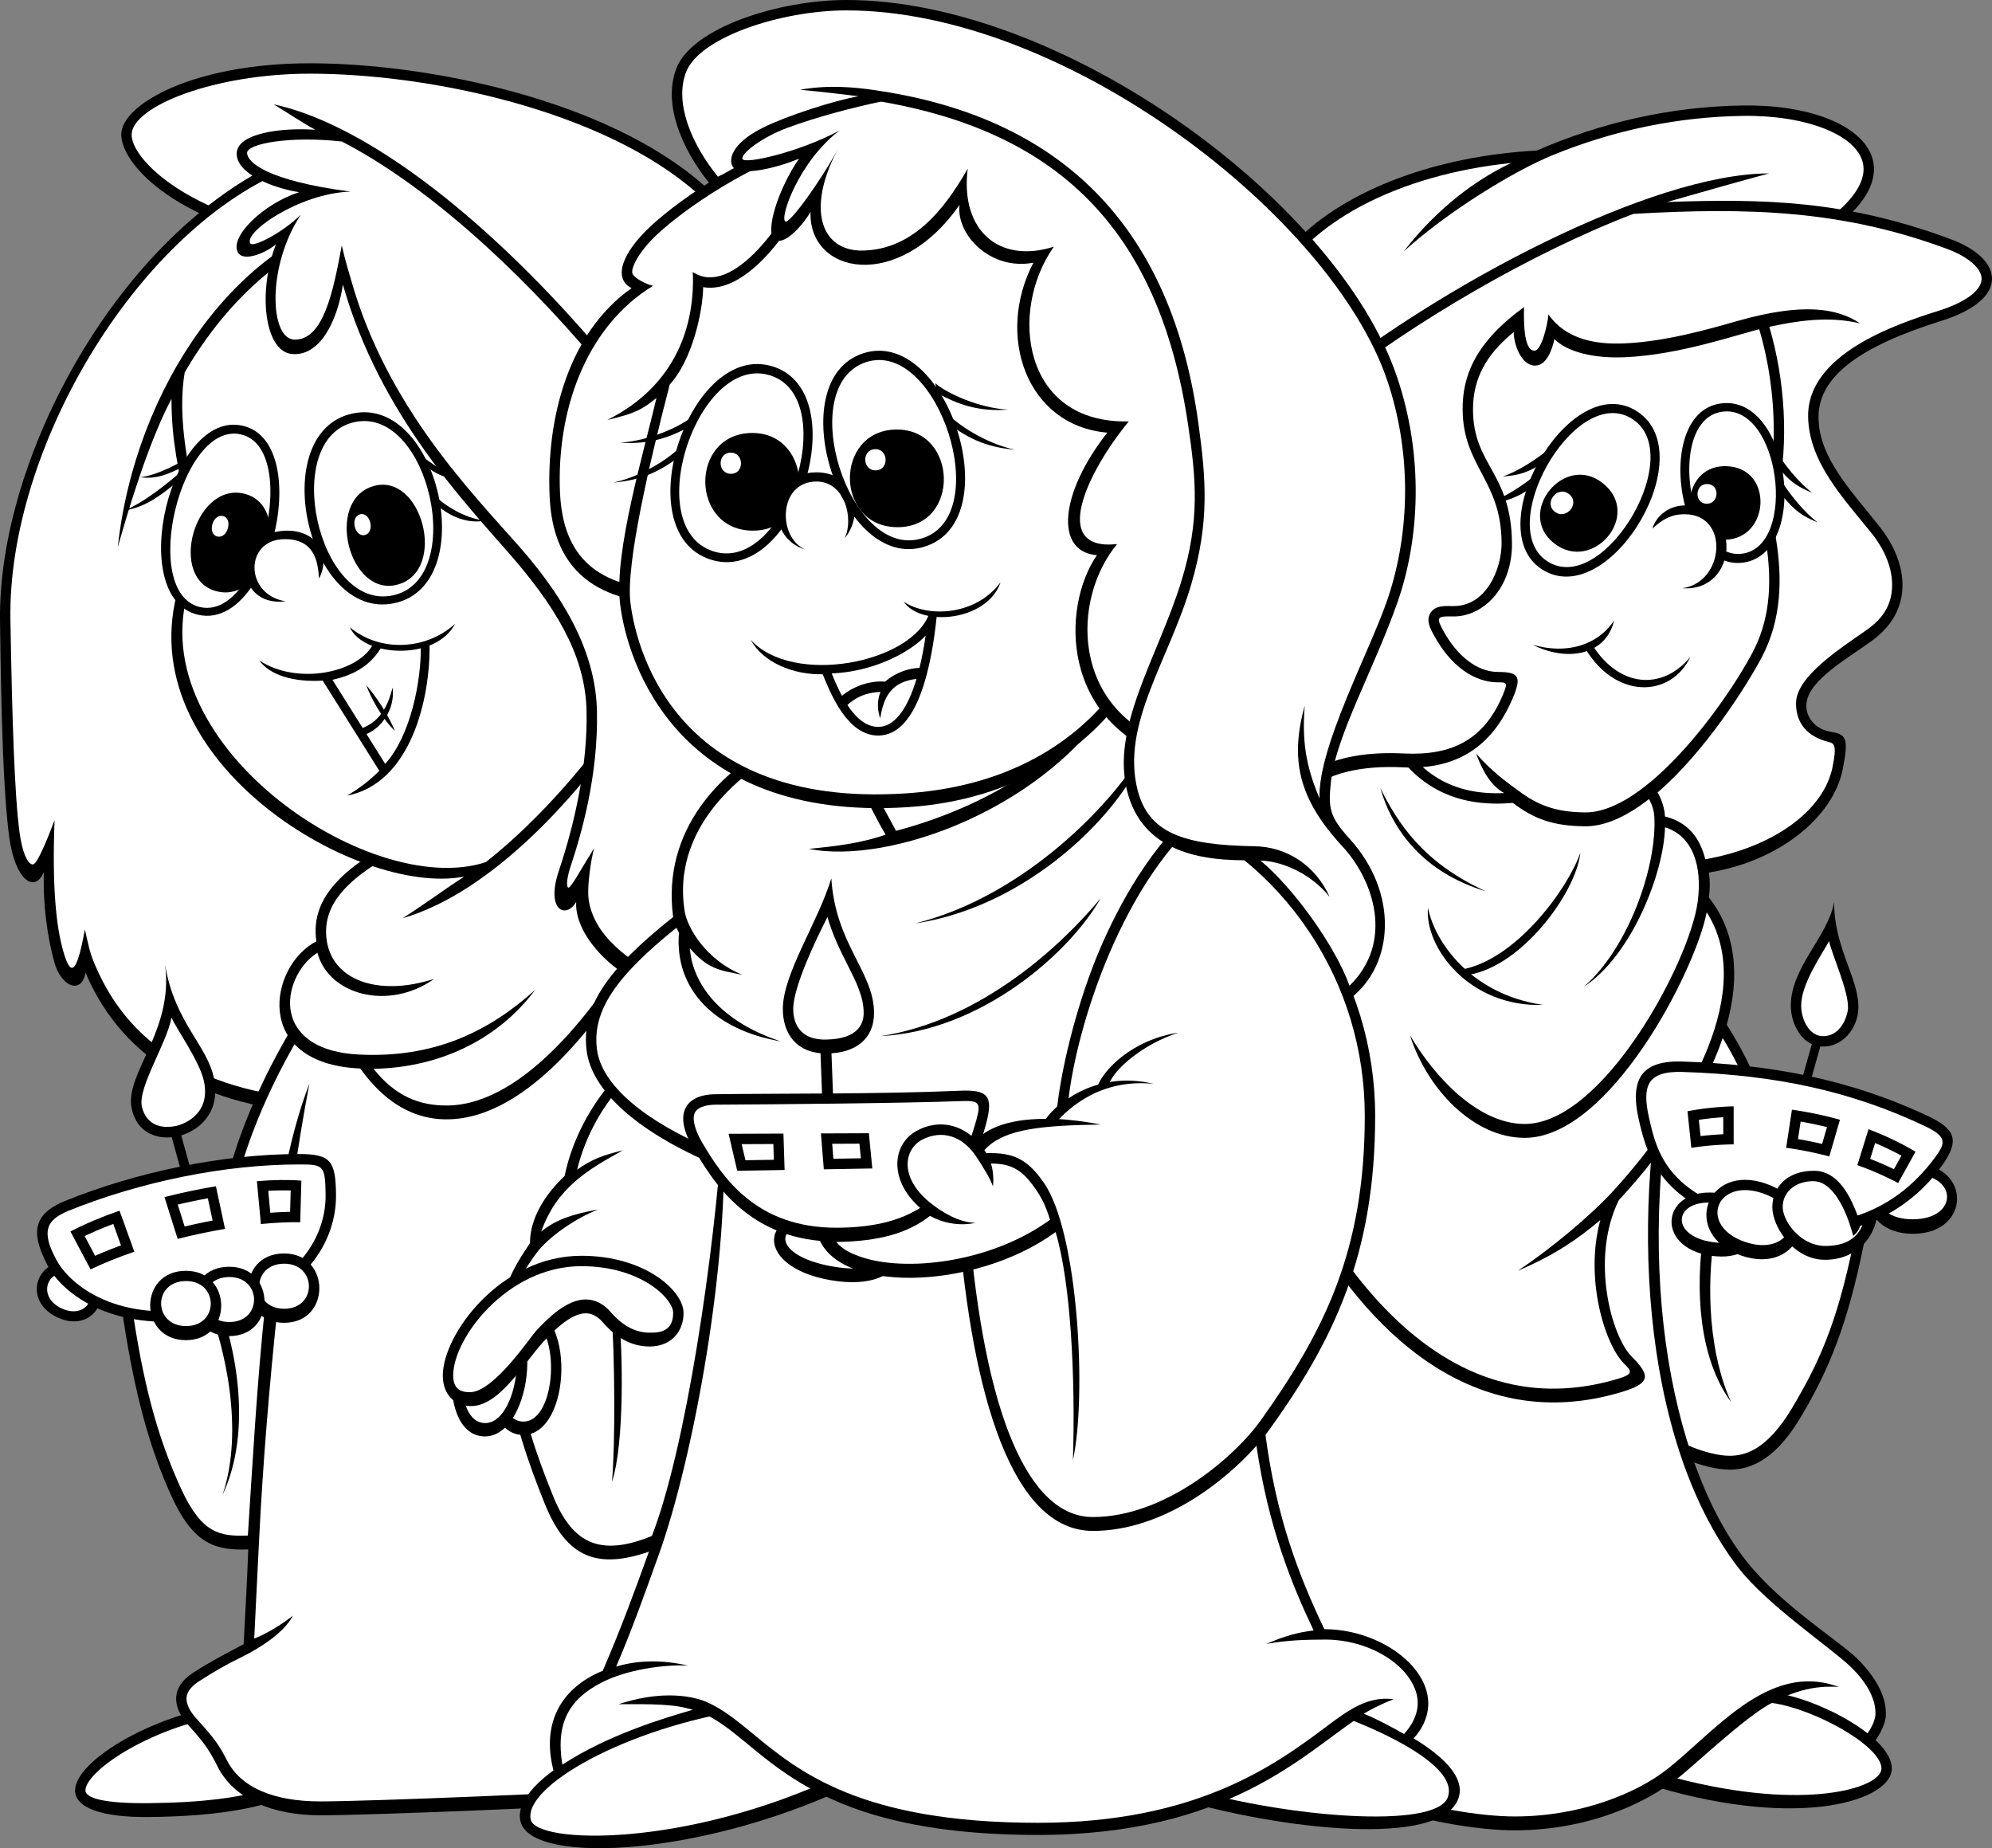 <svg xmlns="http://www.w3.org/2000/svg" width="288.005" height="267.184"><rect width="100%" height="100%" fill="#808080" stroke="none"/><path d="M257.75 37.309c22.702-10.86 13.015-22.36-5.844-22.059-10.516.168-20.532 2.508-29.715 6.516-28.711 1.507-52.418 19.222-35.89 43.035 24.788-9.024 51.667-19.219 71.448-27.492"/><path fill="#fff" d="M224.378 22.473c-5.246 2.16-14.789 7.86-21.426 13.875 3.88-5.012 9.153-9.778 15.54-12.785-16.383 1.691-29.63 8.636-34.309 18.191-3.125 6.39-2.184 13.71 2.71 21.23 27.938-10.183 52.849-19.773 70.24-27.046 8.503-4.075 13.066-8.711 12.198-12.403-.957-4.074-8.273-6.926-17.402-6.781-9.422.148-18.684 2.074-27.55 5.719"/><path d="M243.558 140.258c5.676 6.015 10.352 14.371 11.52 19.719 10.183-2.172 16.66 8.695 14.355 20.058-2.336 11.531-5.043 18.04-9.016 24.73-3.406 5.75-6.843 7.692-10.347 7.692-3.504 0-9.516-2.172-15.024-6.855-4.676-14.371-1.836-52.477 8.512-65.344"/><path fill="#fff" d="M255.39 161.45c3.332-.919 6.43.148 8.816 2.515 3.516 3.484 4.989 9.676 3.754 15.77-2.402 11.859-5.16 17.574-8.832 23.765-3.699 6.23-6.941 6.95-9.058 6.95-3.02 0-8.559-1.95-13.723-6.22-4.129-13.519-1.945-47.808 7.332-61.593 4.703 5.418 8.856 12.742 9.93 17.664-2.336.668-5.207 2.437-7.13 5.027 2.423-1.59 6.493-3.21 8.911-3.879"/><path d="M246.273 178.363c-1.13 7.895-.754 17.797 4.004 24.317-3.13-6.895-3.63-16.422-2.38-24.317h-1.624"/><path d="M243.644 147.527c-8.266 34.094-2.125 64.164 8.762 78.047 5.097 6.5 13.523 11.617 16.195 14.29 2.668 2.675 4.215 5.515 4.047 8.19-.168 2.673-3.863 8.262-12.063 9.524-4.828.746-12.52.336-18.363-.332-3.504 2.84-11.852 7.352-23.203 7.352-11.352 0-32.05-5.68-44.07-16.38-3.504-21.054-2.672-62.835 6.093-99.687l62.602-1.004"/><path fill="#fff" d="M240.69 256.031c-4.155 3.16-12.1 6.563-21.671 6.563-10.012 0-30.363-4.977-42.672-15.653-3.355-20.918-2.414-61.234 5.89-96.925l59.5-.953c-6.187 24.964-4.722 58.82 9.489 77.441 4.168 5.465 13.371 11.605 16.309 14.422 2.546 2.445 3.746 4.93 3.613 7.031-.106 1.676-2.965 6.93-10.79 8.137-4.41.68-10.827.347-16.296-.223 6.68-5.933 13.101-12.664 21.781-11.996-10.223-3.844-18.226 6.89-25.152 12.156"/><path d="M256.413 244.711c6.094.668 17.11 6.352 17.11 10.945 0 4.598-13.106 8.86-34.055 2.676 5.094-3.594 12.102-11.281 16.945-13.621"/><path fill="#fff" d="M272.023 255.656c0-3.25-9.696-8.625-15.84-9.476-3.781 1.89-11.934 9.695-13.664 10.918 18.547 4.797 29.504 1.379 29.504-1.442"/><path d="M240.722 118.031c-.25-5.597-9.348-14.37-26.71-14.37-17.36 0-33.286 6.855-37.06 19.55-6.007 20.223 15.524 90.582 57.426 78.047 4.227-1.262 4.34-2.34 1.504-5.18-2.84-2.84-6.012-14.039-1.84-22.562 14.024-15.207 21.703-32.758 13.024-43.785.668-4.18-1.004-10.364-6.344-11.7"/><path fill="#fff" d="M233.183 172.23c-3.07 3.356-8.82 8.223-13.746 11.481 5.676-2.422 8.851-4.75 11.941-7.34-2.297 8.422.614 17.942 3.438 20.77 1.008 1.007 1.5 1.468-.867 2.175-12.036 3.606-23.164.403-33.07-9.507-18-18-26.485-52.715-22.485-66.168 3.285-11.055 17.598-18.477 35.617-18.477 14.078 0 21.035 6.305 22.832 8.234 1.5 1.61 2.254 3.122 2.34 4.63.414 7.406-3.887 19.222-10.23 24.652 6.93-4.512 11.609-16.442 11.777-23.086 4.043 1.273 5.398 5.62 4.73 10.734-1.133 8.688-13.672 32.156-25.02 32.156-6.667 0-12.94-6.64-16.585-12.82 2.504 7.856 9.238 14.828 16.586 14.828 12.265 0 24.648-24.082 26.316-32.605 7.074 11.031-2.156 27.863-13.574 40.344"/><path d="M199.574 113.938c1.625 5.765 6.007 12.156 15.273 14.914-9.14-4.137-12.77-9.903-15.273-14.914m28.918 9.316c-.625 5.89-8.594 16.543-16.23 17.672l-1.044-.75c7.969-1.34 15.524-11.785 17.274-16.922"/><path d="M206.456 131.234c-.5 5.766 6.012 14.414 16.653 14.04-10.39-1.508-15.649-9.028-16.653-14.04m46.829-90.75c4.253 9.153 5.835 20.797 3.753 31.211-.5 2.508-.648 3.766-.25 6.266.875 5.516.875 11.535-2.128 17.172-3.266 6.137-15.274 24.445-25.54 24.32-4.507-.055-7.261-1.004-10.394-3.387-8.262.754-14.774-2.382-18.777-10.527-.836-20.39 5.382-50.348 13.062-63.55 9.848-2.005 29.086-2.005 40.274-1.505"/><path fill="#fff" d="M220.132 114.734c2.59 1.84 5.145 2.664 9.004 2.711 8.762.106 20.086-15.297 24.2-23.02 2.39-4.484 3.015-9.64 1.968-16.226-.441-2.77-.258-4.199.262-6.797 1.906-9.539.68-20.476-3.27-29.453-12.504-.515-29.324-.293-38.324 1.387-7.348 13.195-13.258 42.25-12.535 61.816 3.406 6.723 8.664 9.84 16.039 9.496-2.066-1.128-3.254-3.53-4.07-5.726 2.191 2.508 4.285 4.082 6.726 5.812"/><path d="M236.277 59.223c-9.782-5.457-22.754 17.847-12.977 23.304 9.777 5.457 23.238-17.574 12.977-23.304"/><path fill="#fff" d="M235.687 60.379c-8.293-4.629-19.961 16.32-11.664 20.95 8.168 4.558 20.234-16.169 11.664-20.95"/><path d="M231.69 69.816c-5.581-4.363-12.566 4.372-6.984 8.735 5.586 4.363 12.844-4.156 6.985-8.735"/><path fill="#fff" d="M226.835 71.414c-1.636-1.281-3.683 1.281-2.047 2.559 1.637 1.281 3.766-1.219 2.047-2.559"/><path d="M224.468 64.5c-2.16 1.8-4.836 3.57-7.203 4.387 2.492-.184 3.754-.63 6-2.078l1.203-2.309m-2.023 3.824c-2.16 1.801-4.836 3.57-7.207 4.383 2.496-.18 3.757-.625 6-2.074l1.207-2.309m6.675 25.305c4.422 7.523 12.434 7.273 15.274 1.34-4.008 4.847-10.266 4.512-14.192-1.758l-1.082.418"/><path d="M221.609 93.211c4.758 2.426 10.515 1.672 11.765-3.508-2.418 3.594-6.843 4.93-11.765 3.508"/><path d="M255.16 47.379c2.003 7.27 2.906 17.465 1.378 22.562-1.128 3.762-.8 5.254-.375 8.899.625 5.39.91 10.285-2.253 16.293-3.633 6.894-8.641 13.664-15.653 19.18.754.878 1.754 2.882 1.88 4.511 3.632.63 5.886 4.012 6.386 7.395 10.515-1.504 18.527-8.02 19.906-15.04.89-4.538.5-5.015-1.754-5.39s-3.64-2.133-3.504-4.012c.25-3.507 6.156-6.68 9.64-9.273 5.884-4.387 5.134-11.031 1-16.297-4.132-5.262-8.886-10.027-8.886-15.918 0-5.89 5.988-10.21 17.777-13.914 9.985-3.133 9.028-8.934 1.375-11.781-15.148-5.64-27.042-5.89-41.062-5.39 5.258-1.505 11.016-3.134 14.773-4.134-17.007.02-47.285 16.082-64.98 30.29-2.504 13.703-3.672 42.949-2.004 59.163 2.879-2.632 7.77-3.91 14.023-3.593 7.47.375 12.813-2.719 15.899-10.028 1.297-3.07.879-3.761-2.125-3.761-3.008 0-5.887-2.258-7.89-5.891-1.079-1.965-1.012-2.195 1.253-2.133 4.383.125 8.719-4.008 8.637-10.652-.125-10.277-5.633-11.156-5.633-19.305 0-4.387 1.879-7.894 5.887-11.152 0 1.754 1.082 4.844 3.086 4.844 1.71 0 2.504-2.422 2.797-3.844 1.793 1.84 5.613 2.851 10.265 2.633 8.012-.375 16.028-3.258 20.157-4.262"/><path fill="#fff" d="M251.25 46.39c-4.376 1.243-10.36 2.97-16.317 3.247-4.125.195-8.496-.516-11.063-4.188-.125 1.567-1.011 5.25-2.011 5.25-1.504 0-1.574-3.797-1.512-6.304-7.023 5.078-8.906 9.933-8.879 14.765.04 8.344 5.586 10.2 5.633 19.324.02 3.793-2.25 9.262-7.094 9.13-1.191-.032-2.539-.071-3.199 1.015-.66 1.082-.027 2.234.59 3.348 2.336 4.238 5.687 6.668 9.203 6.668 1.187 0 1.437-.024.742 1.671-2.71 6.598-7.363 8.965-14.441 8.61-5.278-.266-9.645.543-12.836 2.351-1.23-15.71-.262-41.488 2.12-55.093 12.048-9.582 29.356-19.684 43.974-25.266 16.71-.957 30.273-.543 45.394 5.086 3.047 1.133 4.984 2.836 4.945 4.344-.043 1.66-2.379 3.379-6.246 4.593-6.222 1.954-19.015 6.29-18.832 15.348.133 6.606 5.16 11.785 9.211 16.848 2.227 2.789 3.219 5.828 2.863 8.5-.293 2.203-1.453 3.914-3.582 5.41-3.941 2.77-10.238 6.773-10.242 10.625-.004 2.758 1.496 4.797 4.758 5.601.82.2 1.14.579.523 3.614-1.28 6.332-8.59 11.605-18.398 13.332-.766-3.016-2.426-5.336-5.832-6.188-.047-1.047-.395-2.28-1.055-3.476 6.801-5.848 12.825-15.352 14.993-19.422 3.003-5.637 3.003-11.656 2.128-17.172-.398-2.5-.25-3.758.25-6.266 1.598-7.984 1.04-16.695-1.226-24.449 3.82-.816 8.426-1.621 13.121-.492-3.316-2.258-8.422-2.996-17.684-.363"/><path d="M248.648 80.727a5.536 5.536 0 0 0 3.453.593c9.64-1.425 6.726-24.476-3.39-22.98-5.653.836-6.829 9.074-4.891 15.469 3.379.125 5.078 3.66 4.828 6.918"/><path fill="#fff" d="M248.921 79.375c.903.566 1.922.82 3.031.656 7.993-1.183 5.364-21.746-3.023-20.504-4.863.72-5.648 8.586-3.719 14.375 1.586.5 3.586 2.547 3.711 5.473"/><path d="M248.695 78c.18.016.363.027.554.027 6.735.051 7.278-10.582.211-10.636-3.789-.028-5.511 3.324-5.097 6.273 1.5.168 3.625 1.79 4.332 4.336"/><path fill="#fff" d="M246.812 69.969c-1.809-.012-1.863 2.844-.055 2.855 1.805.016 1.953-2.84.055-2.855"/><path d="M256.538 64.863c1.5 2.383 3.504 4.891 5.508 6.395-2.316-.942-3.379-1.754-5.07-3.824l-.438-2.57m.75 4.261c1.504 2.383 3.504 4.89 5.512 6.395-2.316-.942-3.383-1.758-5.074-3.825l-.438-2.57m-14.046 15.91c6.07-.828 6.867-10.644.37-10.695-2.035-.016-3.3.793-4.714 2.078.57-1.863 2.379-3.32 4.672-3.352 8.312-.12 7.91 12.532-.328 11.97m33.328 83.175c-8.512 0-8.512 10.152 0 10.152 8.511 0 8.511-10.152 0-10.152"/><path fill="#fff" d="M276.542 169.766c-6.62 0-6.62 6.5 0 6.5 6.621 0 6.621-6.5 0-6.5"/><path d="m263.507 150.117-2.086 7.438-1.254-.25 2.09-7.438 1.25.25"/><path d="M265.175 130.398c-.832 4.93-6.258 9.442-6.258 14.958 0 2.675 1.59 5.773 4.422 5.933 3.008.168 5.235-2.59 5.344-5.43.168-4.347-3.508-8.691-3.508-15.46"/><path fill="#fff" d="M260.417 145.356c0 2.05 1.149 4.332 3.008 4.43 2.656.144 3.684-2.81 3.758-3.985.144-2.445-2.336-7.844-2.734-9.75-1.227 2.207-4.032 6.25-4.032 9.305"/><path d="M243.308 153.461c-5.754-.195-7.79 2.281-6.344 8.523 1.336 5.766 3.492 12.895 18.696 15.793 14.023 2.676 21.953-4.68 25.292-9.527 2.262-3.281 1.864-4.984-2.085-6.852-11.622-5.492-23.122-7.519-35.559-7.937"/><path fill="#fff" d="M238.429 161.645c1.129 5.003 2.742 11.84 17.512 14.656 14.074 2.683 21.187-5.422 23.773-8.903 1.613-2.167 1.863-3.054-1.488-4.64-10.43-4.922-21.211-7.363-34.969-7.793-5.16-.164-5.867 2.078-4.828 6.68"/><path d="M250.652 159.934c-2.305.066-4.547.3-6.676.714l.562 5.286a43.178 43.178 0 0 1 6.118-.5l-.004-5.5"/><path fill="#fff" d="M245.867 164.234a46.786 46.786 0 0 1 3.285-.261v-2.465c-1.211.078-2.39.207-3.532.383l.247 2.343"/><path d="M268.538 168.438a45.2 45.2 0 0 1 5.899 2.585l2.508-4.527c-2.11-1.262-4.399-2.348-6.793-3.254l-1.614 5.196"/><path fill="#fff" d="M270.394 167.531c1.18.461 2.324.961 3.43 1.496l1.086-1.957a41.76 41.76 0 0 0-3.805-1.828l-.711 2.29"/><path d="M259.081 160.422c2.332.328 4.664.816 6.938 1.457l-1.535 5.3a53.28 53.28 0 0 0-6.239-1.253l.836-5.504"/><path fill="#fff" d="M259.956 164.668c1.168.2 2.336.434 3.485.703l.707-2.43a51.87 51.87 0 0 0-3.809-.8l-.383 2.527"/><path d="M248.69 172.512c-8.421-1.239-9.745 7.785-1.323 9.023 8.421 1.238 9.746-7.781 1.324-9.023"/><path fill="#fff" d="M248.449 173.95c-6.43-.946-7.329 4.66-.899 5.605 6.434.945 7.328-4.657.899-5.606"/><path d="M255.327 171.113c-8.703-3.047-12.328 7.332-3.625 10.38 8.704 3.046 12.329-7.333 3.625-10.38"/><path fill="#fff" d="M254.913 172.527c-6.77-2.37-9.437 4.621-2.668 6.989 6.766 2.37 9.434-4.618 2.668-6.989"/><path d="M262.257 169.254c-3.926 0-6.012 2.422-6.012 5.266 0 2.84 3.09 7.601 7.598 7.601 4.504 0 7.262-3.172 7.594-6.683l-2.586 1.085c-1.172-3.425-3.008-7.269-6.594-7.269"/><path fill="#fff" d="M269.265 177.11c-.5 1.253-1.75 3.007-5.34 3.007s-6.176-3.55-6.176-5.64 1.75-3.72 4.422-3.72c3.34 0 5.219 5.766 5.762 7.9a2.67 2.67 0 0 0 1-1.423l.332-.125"/><path d="M34.808 246.133c-12.184 1.25-23.953 8.355-23.953 12.7 0 2.507 3.836 3.905 10.597 3.843 9.266-.082 15.86-1.168 20.368-3.09l-7.012-13.453"/><path fill="#fff" d="M12.355 258.832c0 1.09 2.586 1.899 9.086 1.84 7.75-.07 13.629-.793 18.015-2.309l-5.5-10.617c-11.707 1.52-21.601 8.242-21.601 11.086"/><path d="M116.19 88.117c4.755-22.312 3.505-45.625-14.523-61.418C87.597 14.375 61.851 9.15 44.824 9.15c-17.024 0-27.293 6.019-27.293 10.277 0 4.265 7.511 12.285 24.289 15.543 16.027 18.554 42.316 42.617 74.37 53.148"/><path fill="#fff" d="M42.656 33.613c12.632 14.625 38.945 41 72.402 52.535 5.14-25.835.309-45.449-14.383-58.32-13.469-11.8-38.394-17.176-55.851-17.176-13.77 0-25.664 4.684-25.79 8.774-.101 3.34 7.317 11.023 23.622 14.187"/><path d="M40.902 23.106C17.199 33.8-.274 66.055.003 89.62c.168 14.203.5 25.235 1.336 31.418.836 6.184 3.672 8.188 5.008 5.012-.168 4.683.5 9.36 1.504 13.039 1 3.676 4.004 4.676 4.504 1.504 5.344 12.699 17.863 20.387 36.894 20.387C81.3 135.914 77.96 34.133 40.902 23.106"/><path fill="#fff" d="M13.742 139.508c2.707 6.355 6.84 10.922 12.668 14.234 5.996 3.406 13.503 5.16 22.312 5.227 19.25-15.602 24.621-59.258 18.516-91.531-4.383-23.184-13.926-38.704-26.23-42.723C19.51 33.859 1.08 65.02 1.507 89.602c.237 13.957.581 25.304 1.32 30.734.374 2.758 1.12 4.629 1.933 4.629.625 0 2.129-3.758 3.129-6.39-.375 9.777.25 15.417 1.254 18.925 1 3.512 1.879 3.762 3.129-3.133.5 2.133.629 3.172 1.469 5.14"/><path d="M52.921 133.742c-7.847 8.856-17.863 24.567-20.867 40.106-8.512-2.336-15.86 6.187-14.187 17.05 1.668 10.86 3.835 18.715 7.007 25.567 3.176 6.855 6.344 7.691 11.02 7.523-.168 4.844-.5 10.192-.668 13.703-2.836 1.504-4.742 2.477-7.262 4.094-3.254 2.09-3.172 4.93-.668 7.688s3.09 3.8 4.176 5.933c2.336 4.598 7.762 7.02 14.855 7.02 7.094 0 37.06-1.211 55.84-2.34 9.934-42.281 6.008-91.75-6.261-126.598l-42.985.254"/><path fill="#fff" d="M31.656 175.3c-3.243-.8-5.938-.116-8.293 1.985-3.293 2.938-4.828 8.063-4.012 13.383 1.637 10.645 3.758 17.906 6.887 24.664 2.972 6.418 5.609 6.793 9.601 6.652 1.254-19.097 2.602-49.304 8.903-65.347-3.446 17.648-6.305 45.824-7.274 65.847-.305 6.274-.574 11.375-.71 14.391 1.753-.668 4-2.047 5.585-3.3-1.21 2.363-4.582 4.6-7.504 6.023-2.297 1.117-3.933 2.086-6.062 3.453-1.082.695-1.684 1.453-1.793 2.254-.149 1.148.691 2.351 1.426 3.156 2.644 2.914 3.292 3.84 4.398 6.012 2.035 3.996 6.836 5.945 13.52 5.945 6.82 0 35.792-1.16 54.624-2.27 8.875-38.847 6.489-86.605-6.113-123.148l-41.23.242c-7.551 8.684-17.172 23.856-20.078 38.895 1.437.98 3.28 3.64 2.613 6.062-.168-1.754-1.277-4.105-4.488-4.898"/><path d="M31.429 187.887c2.629 6.644 5.133 18.93.75 28.203 3.129-9.274.375-21.309-2.254-27.824l1.504-.38M11.73 183.11c-5.844-2.735-9.164 4.656-3.43 7.34 5.738 2.683 9.059-4.708 3.43-7.34"/><path fill="#fff" d="M11.109 184.441c-4.016-1.882-6.14 2.86-2.2 4.707 3.946 1.844 6.07-2.898 2.2-4.707"/><path d="M43.238 166.832c-11.016 0-23.41 2.57-33.801 6.766-5.176 2.09-4.676 5.183-2.59 9.277 2.086 4.094 9.766 10.277 23.707 7.52 13.938-2.758 18.11-11.282 18.027-17.715-.062-4.848-.75-5.848-5.343-5.848"/><path fill="#fff" d="M8.187 182.191c1.87 3.434 8.676 9.38 22.074 6.727 5.988-1.184 10.504-3.531 13.418-6.973 2.234-2.644 3.441-5.925 3.398-9.246-.054-4.261-.32-4.363-3.84-4.363-10.64 0-22.75 2.441-33.242 6.66-3.32 1.336-4.09 3.012-1.808 7.195"/><path d="M17.28 175.016c-2.558.894-4.972 1.902-7.093 3.011l2.906 5.48c1.942-.933 4.082-1.788 6.328-2.554l-2.14-5.937"/><path fill="#fff" d="M16.378 176.941a53.114 53.114 0 0 0-4.14 1.747l1.515 2.859a62.623 62.623 0 0 1 3.742-1.508l-1.117-3.098"/><path d="M37.722 176.953c2.055-.203 3.977-.297 5.684-.265l.168-6.012c-1.836-.149-4.024-.117-6.43.078l.578 6.2"/><path fill="#fff" d="M42.03 172.098a40.274 40.274 0 0 0-3.245.054l.296 3.172c1-.074 1.954-.12 2.864-.136l.086-3.09"/><path d="M31.218 171.496c-2.43.402-4.945.93-7.437 1.567l1.906 6.039a88.55 88.55 0 0 1 6.848-1.446l-1.317-6.16"/><path fill="#fff" d="M30.05 173.23c-1.45.266-2.902.567-4.351.91l.996 3.169a92.293 92.293 0 0 1 4.047-.86l-.692-3.218"/><path d="M41.07 181.203c-6.93 0-6.844 10.028 0 10.028 6.843 0 6.761-10.028 0-10.028"/><path fill="#fff" d="M41.093 182.684c-4.844 0-4.785 6.515 0 6.515 4.79 0 4.73-6.515 0-6.515"/><path d="M33.14 183.125c-6.926 0-6.844 10.027 0 10.027s6.762-10.027 0-10.027"/><path fill="#fff" d="M33.163 184.61c-4.843 0-4.785 6.507 0 6.507 4.79 0 4.73-6.508 0-6.508"/><path d="M26.878 183.711c-6.926 0-6.843 10.027 0 10.027 6.848 0 6.762-10.027 0-10.027"/><path fill="#fff" d="M26.906 185.191c-4.844 0-4.79 6.512 0 6.512 4.785 0 4.726-6.512 0-6.512"/><path d="m27.546 169.004-1.586-5.766-1.336.418 1.59 5.766 1.332-.418"/><path d="M23.874 139.508c1.25 9.61-5.87 15.676-4.84 20.723.75 3.675 3.922 4.68 6.758 4.011 2.84-.672 6.094-3.261 5.176-8.191-.918-4.93-5.676-8.106-7.094-16.543"/><path fill="#fff" d="M24.792 147.106c-.644 3.644-4.87 10.085-4.285 12.824.36 1.687 1.649 3.484 4.942 2.847.52-.101 5.109-1.355 4.043-6.449-.59-2.84-3.899-7.449-4.7-9.222"/><path d="M58.429 120.871c-8.02 4.016-13.687 8.524-12.687 15.211-6.844 3.508-9.348 17.715 6.343 18.383 2.172 3.008 6.18 7.445 12.688 7.351 11.851-.168 22.43-15.101 27.379-23.398 6.675-11.195 9.347-23.227 7.011-34.926-10.183 3.008-29.382 11.7-40.734 17.38"/><path fill="#fff" d="M51.753 152.441c-5.46-.293-8.926-2.472-9.683-6.09-.637-3.054 1.007-6.828 3.824-8.624 1.586 6.097 10.281 8.464 16.875 3.785-8.18 2.633-14.953.164-15.578-5.938-.504-4.898 3.008-8.898 11.91-13.355 11.902-5.961 29.066-13.617 38.879-16.785 1.652 10.5-.79 21.601-7.121 32.214-4.032 6.762-14.645 22-26.106 22.165-4.086.058-7.61-1.344-10.746-5.301 9.348-.168 17.86-4.059 23.367-11.414-6.675 6.02-14.601 9.925-25.62 9.343"/><path d="M52.921 30.793c-18.695 3.844-33.386 25.234-35.89 48.297 1.629-5.766 4.507-15.29 7.761-21.434 0 6.27 1.098 10.469 2.13 15.668.718 3.614.816 6.086-.626 10.153-9.14 25.738 25.246 46.296 40.813 43.246-3.254 2.129-5.008 3.508-8.887 6.015 13.395-3.886 25.54-18.55 30.297-25.195 1.254-20.348-18.238-64.05-35.598-76.75"/><path fill="#fff" d="M28.37 73.012c.801 3.828.961 6.633-.66 10.972-8.543 22.848 25.586 46.223 42.532 40.649 8.289-6.524 14.82-14.883 16.796-17.606.957-20.445-18.382-62.242-34.472-74.617-10.145 2.34-19.5 10.422-25.864 21.438-1.023 6.183.329 12.754 1.668 19.164"/><path d="M36.617 84.484c-2.075 3.176-4.868 5.137-8.028 4.375-10.472-2.52-3.914-29.82 6.559-27.296 5.34 1.285 6.207 9.207 4.351 16.214-2.379.918-3.8 2.864-2.882 6.707"/><path fill="#fff" d="M36.09 82.95c-1.837 3.316-4.372 5.484-7.204 4.804-8.726-2.102-2.734-27.047 5.992-24.945 4.653 1.12 5.078 8.925 3.106 15.53-1.375.63-2.188 2.395-1.895 4.61"/><path d="M36.433 83.89c-1.309 1.344-3.031 2.079-5.016 1.61-7.215-1.691-3.347-15.828 3.868-14.137 2.972.7 4.046 3.57 3.765 6.559-2.043.836-3.16 2.918-2.617 5.969"/><path fill="#fff" d="M32.234 74.598c-1.508-.352-2.317 2.605-.809 2.96 1.512.356 2.3-2.609.809-2.96"/><path d="M41.312 86.926c-6-.914-6.02-9.043-.055-8.985 4.102.036 4.715 3.059 4.863 5.688 1.73-3.14-.101-7.047-4.855-6.91-7.707.226-7.68 11.16.047 10.207"/><path d="M50.992 59.773c-12.586 2.66-6.586 30.09 6 27.43 12.585-2.664 6.425-30.058-6-27.43"/><path fill="#fff" d="M51.3 61.012c-10.848 2.293-5.367 27.36 5.48 25.062 10.852-2.293 5.235-27.328-5.48-25.062"/><path d="M53.952 70.285c-7.101 2.121-3.433 16.313 3.665 14.188 7.101-2.121 3.343-16.285-3.665-14.188"/><path fill="#fff" d="M52.035 74.36c-1.485.44-.72 3.413.769 2.968 1.484-.445.7-3.41-.77-2.969"/><path d="M27.882 65.555c-1.586 1.418-5.512 3.258-7.597 3.426 2.085.335 4.175-.336 6.847-1.922l.75-1.504m-1.84 2.758c-1.582 1.335-5.257 4.43-8.175 5.515 3.085-.504 5.007-1.922 8.011-4.347l.164-1.168M60.1 64.969c1.587 1.84 5.09 4.094 8.095 4.262-2.504.503-4.84-.418-6.762-1.922l-1.332-2.34m2.086 6.015c1.586 1.84 5.09 4.098 8.094 4.262-2.504.504-4.84-.418-6.758-1.922l-1.336-2.34M46.66 98.395l8.183 13.035c-1.422 1.418-2.84 2.508-4.676 3.593 9.18-1.757 12.102-13.957 11.934-22.062-2.086.336-5.676.586-8.262.336-2.254 4.012-10.933 5.766-16.36 2.172 1.505 2.09 4.84 3.176 9.18 2.926"/><path fill="#fff" d="M55.105 93.64c-1.668 2.708-4.074 3.97-7.04 4.633l7.63 12.165c3.754-4.204 5.187-12.075 5.148-16.84-1.945.218-3.734.16-5.738.043"/><path d="M50.585 90.684c1.938 4.324 12.395 4.89 15.211-.5-4.383 3.949-11.02 4.011-15.21.5m1.917 15.606c2.504-.75 4.676-3.677 4.258-6.892-.71 2.797-1.879 5.055-4.8 6.016l.542.875"/><path d="M52.964 99.063c.668 1.921 2.418 4.972 4.13 6.601-.938-2.297-2.669-4.93-4.13-6.601m-7.387-80.305c-5.007-.332-11.187.504-11.351 3.344-.168 2.84 4.84 5.015 9.012 5.683-5.172 1.672-10.082 6.461-8.848 8.688.836 1.504 4.176 0 5.512-1.168-2.672 6.851-1.672 15.543 2.336 15.875 4.007.336 6.511-4.68 7.343-10.028 5.344 18.887 17.938 31.805 24.54 39.442 7.511 8.691 10.539 15.37 10.683 22.23.168 7.852-1.734 16.305-4.004 23.063-1.926 5.722 1 7.02 2.504 4.511-.336 5.348 7.344 14.04 20.863 14.875 5.512-8.19 10.352-28.246 13.024-45.457-14.692-37.27-52.75-79.386-77.625-84.734 2.254 1.379 4.383 2.8 6.011 3.676"/><path fill="#fff" d="M50.788 40.563C55.933 58.738 68.12 71.12 75.074 79.008c7.628 8.652 11.078 16.379 11.234 23.789.2 9.3-2.23 17.703-3.82 22.484-.418 1.254-.688 2.778-.352 3.028.332.25 1.918-2.758 3.754-5.684-.5 1.922-.918 5.094-.836 6.848.082 1.761.918 4.05 2.75 6.125 1.746 1.98 6.512 6.57 15.969 7.367 5.402-8.652 9.508-27.875 11.875-43.004-12.832-32.29-42.762-67.41-66.223-79.504-7.512-.836-13.7.309-13.7 1.645s2.84 4.011 14.942 5.597c-7.511.254-15.668 6.043-14.437 7.524.414.5 4.422-1.422 7.258-4.18-4.922 7.438-4.504 17.977-.918 18.05 4.175.083 5.593-6.85 6.847-13.62.5 2.254 1.09 4.093 1.371 5.09"/><path d="M108.343 245.547c-17.695 2.672-34.855 11.648-33.055 17.883 1.836 6.347 27.547 4.843 49.247-6.02l-16.192-11.863"/><path fill="#fff" d="M76.742 263.078c.851 3.48 22.21 4.149 44.625-6.387l-13.344-9.574c-17.66 2.66-32.442 11.211-31.281 15.961"/><path d="M169.273 259.75c13.187 4.18 37.89 7.7 41.402.668 3.336-6.684-15.86-14.703-27.379-17.043l-14.023 16.375"/><path fill="#fff" d="m183.765 245.004-11.79 13.602c13.938 4.046 35.517 5.917 37.329 1.253 2.188-5.644-16.2-12.816-25.539-14.855"/><path d="M96.824 149.617c-6.008 2.84-13.188 10.696-15.192 20.39-2.5 2.34-5.008 5.849-5.008 9.692-3.004 4.512-5.34 8.356-3.84 17.047 1.504 8.692 3.489 14.477 6.012 20.723 3.172 7.855 7.68 9.36 15.024 6.851-2.172 6.016-4.008 11.032-6.676 17.215-6.344 2.59-9.102 8.086-6.887 15.207 4.84-3.82 14.23-7.52 21.074-9.191 9.016 3.676 13.356 17.715 48.746 17.715 27.375 0 38.395-11.7 46.239-16.88 2.297.837 5.05 2.216 7.511 3.512 7.516-7.355-2.167-16.378-12.351-16.378-4.008-8.356-7.012-16.715-8.512-28.079 10.016-13.703 15.856-26.238 15.856-46.125 0-19.886-11.766-37.855-31.047-45.875-15.528 5.012-51.168 21.641-70.95 34.176"/><path fill="#fff" d="M159.167 162.566c-8.453.137-13.66.606-16.507 3.348-2.204 2.125-3.032 5.563-2.606 10.824 2.262 27.774 8.637 42.57 17.953 42.57 10.406 0 20.469-8.624 24.317-14.035 9.148-12.87 14.996-24.449 14.996-43.957 0-9.578-2.797-18.804-8.082-26.687-5.27-7.86-12.547-13.77-21.532-17.598-15.77 5.188-51.007 21.723-70.28 33.934-5.571 2.633-11.829 9.332-13.985 18.125 2.172-1.504 3.535-2.031 6.625-2.8-4.989 2.757-9.54 5.347-11.813 11.737 2.086-1.668 4.34-2.484 8.223-3.175-3.422 1.316-7.328 4.125-8.914 6.3-2.79 3.817-4.703 7.223-3.293 15.38 1.453 8.394 3.098 13.304 5.687 19.714 2.778 6.875 6.758 8.871 14.293 5.8 4.926-12.698 9-40.507 10.254-59.226 1.168 18.72-4.25 48.047-9.254 61.926-2.136 5.918-3.738 10.5-6.164 16.188 3.254-1 6.883-.965 10.39-.149-3.507-.191-8.85.59-12.417 2.41-4.746 2.418-6.754 5.836-5.75 11.91 6.508-4.261 14.66-6.738 18.855-7.93-2.753-.878-5.945-.816-10.707-.816 5.512-1.816 9.891-1.437 12.582-.37 2.454 1.05 4.524 2.757 6.907 4.722 6.554 5.402 15.535 12.8 41.132 12.8 22.88 0 34.266-8.335 41.73-13.94 3.255-2.446 6.032-4.423 9.704-3.919-1.562.563-3.316 1.461-4.34 2.086 1.88.754 3.946 1.871 5.824 2.938 1.946-2.153 2.442-4.414 1.555-6.59-1.656-4.066-7.242-7.078-12.93-7.063-2.691.008-5.445.063-8.511.625 2.566-1.125 4.566-1.687 6.82-1.94-3.148-6.606-6.562-14.958-8.27-26.708-4.539 5.148-13.574 12.313-23.652 12.313-11.687 0-17.426-19.59-19.45-44.454-.843-10.375 2.458-17.722 20.61-14.293"/><path d="M150.87 162.32c2.125-3.261 8.012-7.523 15.899-5.64-7.637-.754-12.188 3.426-14.188 5.68l-1.71-.04"/><path d="M158.632 157.18c.75-2.383 5.008-6.895 11.77-7.899-5.133 1.633-9.348 5.309-10.059 7.438l-1.71.46m-83.009 31.63c-6.93 0-7.093 18.632 0 18.632 7.094 0 7.68-18.632 0-18.632"/><path fill="#fff" d="M75.671 190.39c-4.996 0-5.117 15.118 0 15.118s5.54-15.117 0-15.117"/><path d="M71.507 189.086c-6.898-.66-8.844 17.871-1.781 18.55 7.062.68 9.422-17.812 1.781-18.55"/><path fill="#fff" d="M71.402 190.668c-4.977-.477-6.586 14.555-1.492 15.043 5.097.492 7.007-14.516 1.492-15.043"/><path d="M89.398 189.059c.668 5.847.918 19.636-.918 25.152.5-5.684.414-17.883-.086-25.152h1.004"/><path d="M84.054 181.54c-11.687 0-20.031 11.362-20.031 17.296 0 2.84 1.754 4.34 3.922 4.43 4.172.164 7.726-6.133 10.601-9.278 4.508-4.93 6.844-4.847 8.598-2.84 1.203 1.38 3.422 3.508 6.758 3.508 3.34 0 4.992-2.422 4.925-4.93-.082-3.175-5.593-8.187-14.773-8.187"/><path fill="#fff" d="M84.054 183.043c-10.703 0-18.531 10.387-18.531 15.793 0 1.797.906 2.457 2.484 2.422 3.403-.067 8.703-7.992 9.43-8.785 2.902-3.172 5.219-4.64 7.3-4.617 1.317.015 2.505.62 3.536 1.8 1.762 2.016 3.601 2.996 5.629 2.996 1.082 0 3.449.07 3.425-2.886-.019-2.012-4.632-6.723-13.273-6.723"/><path d="M113.183 106.832c-9.016 4.348-17.527 13.203-15.86 25.738-9.68 7.688-13.246 13.043-12.519 19.22 1.395 11.858 26.711 22.894 54.59 24.401 0-6.855-.5-12.703 13.02-14.039.5-1.004 1.335-2.007 2.003-2.675 1.168-11.196 8.012-32.59 20.532-42.45-1-7.52-5.676-16.043-10.684-19.886-12.52 4.18-35.723 8.523-51.082 9.691"/><path fill="#fff" d="M98.988 131.727c.37 2.336 3.011 7.027 8.355 9.199-3.258-.668-4.926-.75-7.598-3.844.25 4.094 3.254 10.195 13.106 13.453-9.352-1.586-15.36-7.351-14.691-15.707l-.364-.707c-8.902 7.145-12.136 12.078-11.5 17.492 1.25 10.621 25.66 20.692 52.094 22.477.012-6.18 1.098-12.332 12.848-12.348.496-.797 1.203-1.36 1.62-1.812.747-6.442 3.118-15.61 6.188-22.77 2.723-6.351 7.383-15.008 14.285-20.758-1.097-6.472-5.05-13.879-9.379-17.578-12.601 4.074-34.855 8.274-50.363 9.485-4.219 2.086-16.707 10.113-14.601 23.418"/><path d="M166.019 107.168c-2.254 8.523-16.152 23.691-33.68 26.32 16.653-4.136 30.047-18.925 33.68-26.32m-6.887 22.688c-4.383 7.77-17.152 19.175-31.8 19.93 14.648-2.259 26.292-13.286 31.8-19.93m-37.406 45.828c-12.117-2.075-13.434 7.367-1.602 9.39 11.828 2.02 13.43-7.37 1.602-9.39"/><path fill="#fff" d="M121.507 177.172c-9.992-1.711-10.847 4.254-1.097 5.922 9.75 1.668 10.847-4.258 1.097-5.922"/><path d="M103.417 158.184c-4.507.058-6.007 3.007-3.254 7.644 2.754 4.637 7.887 13.785 21.032 13.664 13.523-.125 18.78-7.273 21.41-17.172 1.055-3.968.129-4.816-3.88-4.64-11.394.504-25.667.379-35.308.504"/><path fill="#fff" d="M101.542 165.211c2.828 4.762 7.641 12.387 19.641 12.273 11.039-.101 16.875-4.437 19.973-15.55.726-2.618.382-2.852-2.364-2.75-8.027.3-27 .472-35.285.511-.875.004-2.488.16-3.012 1.098-.488.867-.046 2.574 1.047 4.418"/><path d="m113.269 163.875-7.93.031 1.25 5.348 6.848-.117-.168-5.262"/><path fill="#fff" d="m111.812 165.383-4.582.02.547 2.327 4.11-.07-.075-2.277"/><path d="m119.109 169.04 7.011-.122-.5-5.094-6.93.028.419 5.187"/><path fill="#fff" d="m124.261 165.332-3.941.016.175 2.164 3.973-.067-.207-2.113"/><path d="m120.445 158.39-.25-6.683h-1.586l.25 6.684h1.586"/><path d="M120.195 126.973c-1.918 6.351-7.012 13.785-7.012 18.886 0 3.508 1.922 6.434 6.262 6.434s6.925-2.176 6.925-5.852c0-5.933-5.59-9.94-6.175-19.468"/><path fill="#fff" d="M122.538 139.48c-1.023-2.027-2.132-4.222-2.906-6.914-1.613 3.165-4.945 10.067-4.945 13.293 0 1.102.258 4.512 4.758 4.426 4.933-.09 5.425-2.605 5.425-3.844 0-2.351-1.082-4.488-2.332-6.96"/><path d="M123.827 112.559c2.25 4.511 2.961 5.972 4.215 8.105-3.632 1.254-7.222 1.672-11.101 2.047 11.765 2.379 34.804-6.016 44.57-22.438l-37.684 12.286"/><path fill="#fff" d="m125.952 113.445 31.848-10.379c-7.094 9.23-18.984 14.614-28.258 17.043-1.125-2.128-2.336-4.324-3.59-6.664"/><path d="M142.605 166.707c-2.254-3.762-6.258-5.266-10.016-3.262-3.754 2.008-4.133 7.524.88 11.532-2.505 1.757-8.017 4.261-15.278 3.386 2.254 8.649 22.539 8.399 34.43-.25 2.21 7.352 2.878 21.18 2.503 32.965 2.004-9.027.836-32.84-4.214-40.11-2.368-3.41-4.422-4.386-8.305-4.26"/><path fill="#fff" d="M134.406 173.805c-4.493-3.696-3.614-7.707-1.11-9.032 2.883-1.523 5.922-.542 7.883 2.481 1.098 1.691 1.93 3.004 2.387 4.258.125-1.215 0-2.39-.293-3.309 2.988.004 4.55.953 6.406 3.621.828 1.192 1.516 2.434 2.133 4.512-8.582 6.242-21.012 7.637-27.535 5.3-1.145-.41-2.403-.945-3.371-2.093 6.304-.082 10.39-1.305 13.562-3.77 1.711.961 4.133 1.543 6.594 1-2.38 0-4.965-1.578-6.656-2.968"/><path d="M120.695 18.258c-12.184 3.344-22.2 10.363-26.543 14.371-4.34 4.012-5.508 7.691-2.836 9.027-9.016 6.352-12.352 18.551-11.852 30.082.356 8.18 4.172 15.375 17.696 15.543 18.695-12.703 25.539-57.324 23.535-69.023"/><path fill="#fff" d="M80.964 71.172c.406 9.344 5.41 13.828 15.73 14.09 16.981-12.063 23.817-51.758 22.723-65.063-11.293 3.473-20.46 10.07-24.242 13.535-2.926 2.676-4.11 5.247-3.691 5.914.418.672 1.918 1.422 2.922 1.672-9.993 6.137-13.934 18.465-13.442 29.852"/><path d="M117.359 23.438c-3.34 8.523-11.52 19.722-17.196 15.878.332 7.352-2.171 16.293-12.351 21.391 3.754-.875 4.965-1.422 7.094-3.176-1.754 7.649-6.145 22.188-5.258 29.707 1 8.524 8.23 31.52 41.441 29.457 18.153-1.129 30.922-11.28 35.93-24.445 2.379-20.05-7.094-51.93-18.11-68.309-7.68-.668-23.539-.835-31.55-.503"/><path fill="#fff" d="M96.831 55.586c-2.906 11.215-6.343 25.941-5.691 31.477.594 5.074 5.328 29.925 39.855 27.628 22.88-1.523 32.016-15.789 34.555-22.808 2.305-20.149-7.277-50.902-17.492-66.504-7.66-.598-21.816-.742-29.676-.473-2.512 5.93-7.898 14.57-13.672 16.367-1.047.325-2.074.403-3.043.239-.058 3.594-1.601 10.558-4.836 14.074"/><path d="M113.269 76.125c-2.7 3.805-6.465 6.113-10.61 4.742-12.218-4.043-2.886-31.847 9.196-27.851 5.816 1.925 6.683 9.543 4.629 16.382-2.211.875-3.746 3.555-3.215 6.727"/><path fill="#fff" d="M112.843 74.39c-2.422 3.966-5.937 6.555-9.77 5.29-10.605-3.512-2.105-28.848 8.38-25.38 5.19 1.72 5.664 9.098 3.507 15.509-1.129 1.086-1.949 2.453-2.117 4.582"/><path d="M113.081 75.34c-1.046.84-2.437 1.363-4.171 1.371-9.184.047-9.258-14.07-.176-14.117 4.484-.024 6.8 3.574 6.82 7.144-1.086.625-2.473 2.762-2.473 5.602"/><path fill="#fff" d="M105.656 65.438c-1.97.011-1.954 3.07.039 3.058 1.965-.012 1.883-3.07-.04-3.058"/><path d="M116.425 79.45c-4.05-1.786-3.906-9.81 1.598-9.837 4.246-.023 5.433 5.586 4.082 8.215 2.887-3.387 1.605-9.578-4.106-9.547-7.062.035-7.464 9.422-1.574 11.168"/><path d="M124.84 51.063c-12.122 3.863-3.38 31.855 8.882 27.949 12.266-3.906 3.102-31.766-8.883-27.95"/><path fill="#fff" d="M125.269 52.336c-10.527 3.355-2.547 28.863 8.098 25.469 10.523-3.352 2.187-28.746-8.098-25.469"/><path d="M100.163 60.164c-1.566 1.379-6.195 3.574-10.515 3.824 4.379.313 7.324-.816 10.203-2.382l.312-1.442m-1.656 4.254c-1.344 1.594-5.597 4.453-9.832 5.344 4.379-.344 7.121-1.895 9.735-3.875l.097-1.469m36.711-9.016c1.567 1.38 6.2 3.57 10.52 3.82-4.383.317-7.325-.812-10.207-2.378l-.313-1.442m1.656 4.25c1.344 1.598 5.602 4.457 9.832 5.348-4.379-.344-7.12-1.898-9.734-3.875l-.098-1.473m-7.234 2.442c-9.078.047-9.004 14.164.176 14.117 9.082-.047 8.699-14.164-.176-14.117"/><path fill="#fff" d="M126.562 64.934c-1.965.011-1.95 3.07.039 3.062 1.969-.012 1.883-3.07-.04-3.062"/><path d="M108.511 92.461c1.836 3.344 6.176 5.098 10.434 5.012 1.168 2.843 3.59 8.925 8.093 8.86 5.594-.083 7.68-9.86 8.43-17.634l-1.082-.082c-2.504 7.27-19.781 10.614-25.875 3.844"/><path fill="#fff" d="M121.734 100.586c-.625-1.164-1.121-2.34-1.489-3.238 6.196-.242 11.493-3.168 13.586-5.48a50.369 50.369 0 0 1-.89 4.687c-1.88.062-3.668.867-4.985 1.996-1.406-.156-4 .219-6.222 2.035m.785 1.324c1.152 1.754 2.644 3.196 4.504 3.168 2.265-.035 4.152-2.476 5.484-6.93-3.035.375-4.676 1.875-5.238 5.7-.375-1.098-.531-2.352.031-3.825-1.473.094-3.027.352-4.781 1.887"/><path d="M130.648 86.988c2.57 3.696 12.082 2.82 14.023-2.82-3.504 4.762-10.39 5.203-14.023 2.82m11.414-76.25c-12.02 1.336-23.703 4.344-28.711 6.352-5.008 2.004-8.348 4.512-7.512 6.683.836 2.172 7.344.168 9.684-.835-3.008 4.343-5.008 10.695-3.508 11.699 1.504 1 4.34-2.508 5.176-4.012-.336 9.023 12.687 11.7 21.535-1.004-.5 4.348 4.508 9.527 10.684 8.356-5.512 10.53-1.004 23.566 10.683 24.57-6.844 8.691-7.68 17.21-1.504 17.715-5.176 7.52-5.34 24.398 11.184 29.578 23.789-29.914 8.097-85.817-27.711-99.102"/><path fill="#fff" d="M141.792 12.219c-8.64 1.129-19.472 3.129-27.98 6.27-3.57 1.316-6.824 3.761-6.45 4.511.376.754 8.2-1.004 14.024-4.137-5.887 4.45-8.73 12.711-7.828 13.16.629.317 5.133-5.89 7.578-10.464-4.637 8.773-2.379 14.789 3.629 14.664 7.008-.145 11.645-5.64 15.148-11.844-1.125 9.023 4.633 13.789 12.457 11.281-6.57 9.274-4.57 25.633 10.832 25.258-6.074 7.395-11.457 18.8-1.69 17.734-6.638 8.024-6.638 23.817 7.636 28.829 22.87-30.918 5.863-82.56-27.356-95.262"/><path d="M171.777 61.418c1.129 7.645 1.77 13.754-1 22.688-3.383 10.902-10.27 21.113-7.762 30.457 2.254 8.398 10.266 10.027 18.402 9.777 4.633 4.762 10.016 11.156 13.899 19.93 6.258-4.891 6.886-15.168-.125-22.938-2.91-3.223-3.211-4.383-2.754-8.398.75-6.645 6.226-16.18 9.64-25.946 3.153-9.03 3.825-21.027-.125-32.59C193.27 28.996 153.538-.042 122.324 0c-9.766.012-22.286 4.012-24.54 9.902-2.253 5.891 1.754 13.16 5.383 17.297l4.633-2.883c-1.754-.5-1.879-2.757 1.379-4.636 3.254-1.883 11.64-4.012 16.523-5.266 27.211 4.18 41.903 18.758 46.075 47.004"/><path fill="#fff" d="M126.456 13.027c-2.761-.398-6.593-.808-10.77-.054 3.798.375 5.72.605 8.454.941-3.57.625-10.36 2.824-13.773 4.512-4.77 2.36-5.196 4.887-4.258 5.89-.438.188-1.434.852-2.313 1.227-3.84-4.73-6.308-10.66-4.61-15.102 1.954-5.101 13.825-8.925 23.138-8.937 31.718-.043 70.152 29.816 78.207 53.383 3.507 10.273 3.433 21.75.129 31.605-2.547 7.582-10.149 21.496-9.883 28.946-1.586-3.844-2.64-7.434-2.137-13.45-2.09 7.602-1.074 13.332 5.434 20.352 4.558 4.91 7.515 13.836 1.043 20.164-2.13-5.89-8.192-14.215-12.883-18.102 3.504.125 7.511 2.133 10.015 5.266-2.066-4.598-6.242-7.262-10.879-7.332-10.304-.164-15.335-1.922-16.906-8.164-2.387-9.473 4.492-18.621 7.746-29.621 2.707-9.16 2.14-15.422 1.055-23.352-4.258-31.086-22.52-44.664-46.809-48.172"/></svg>
